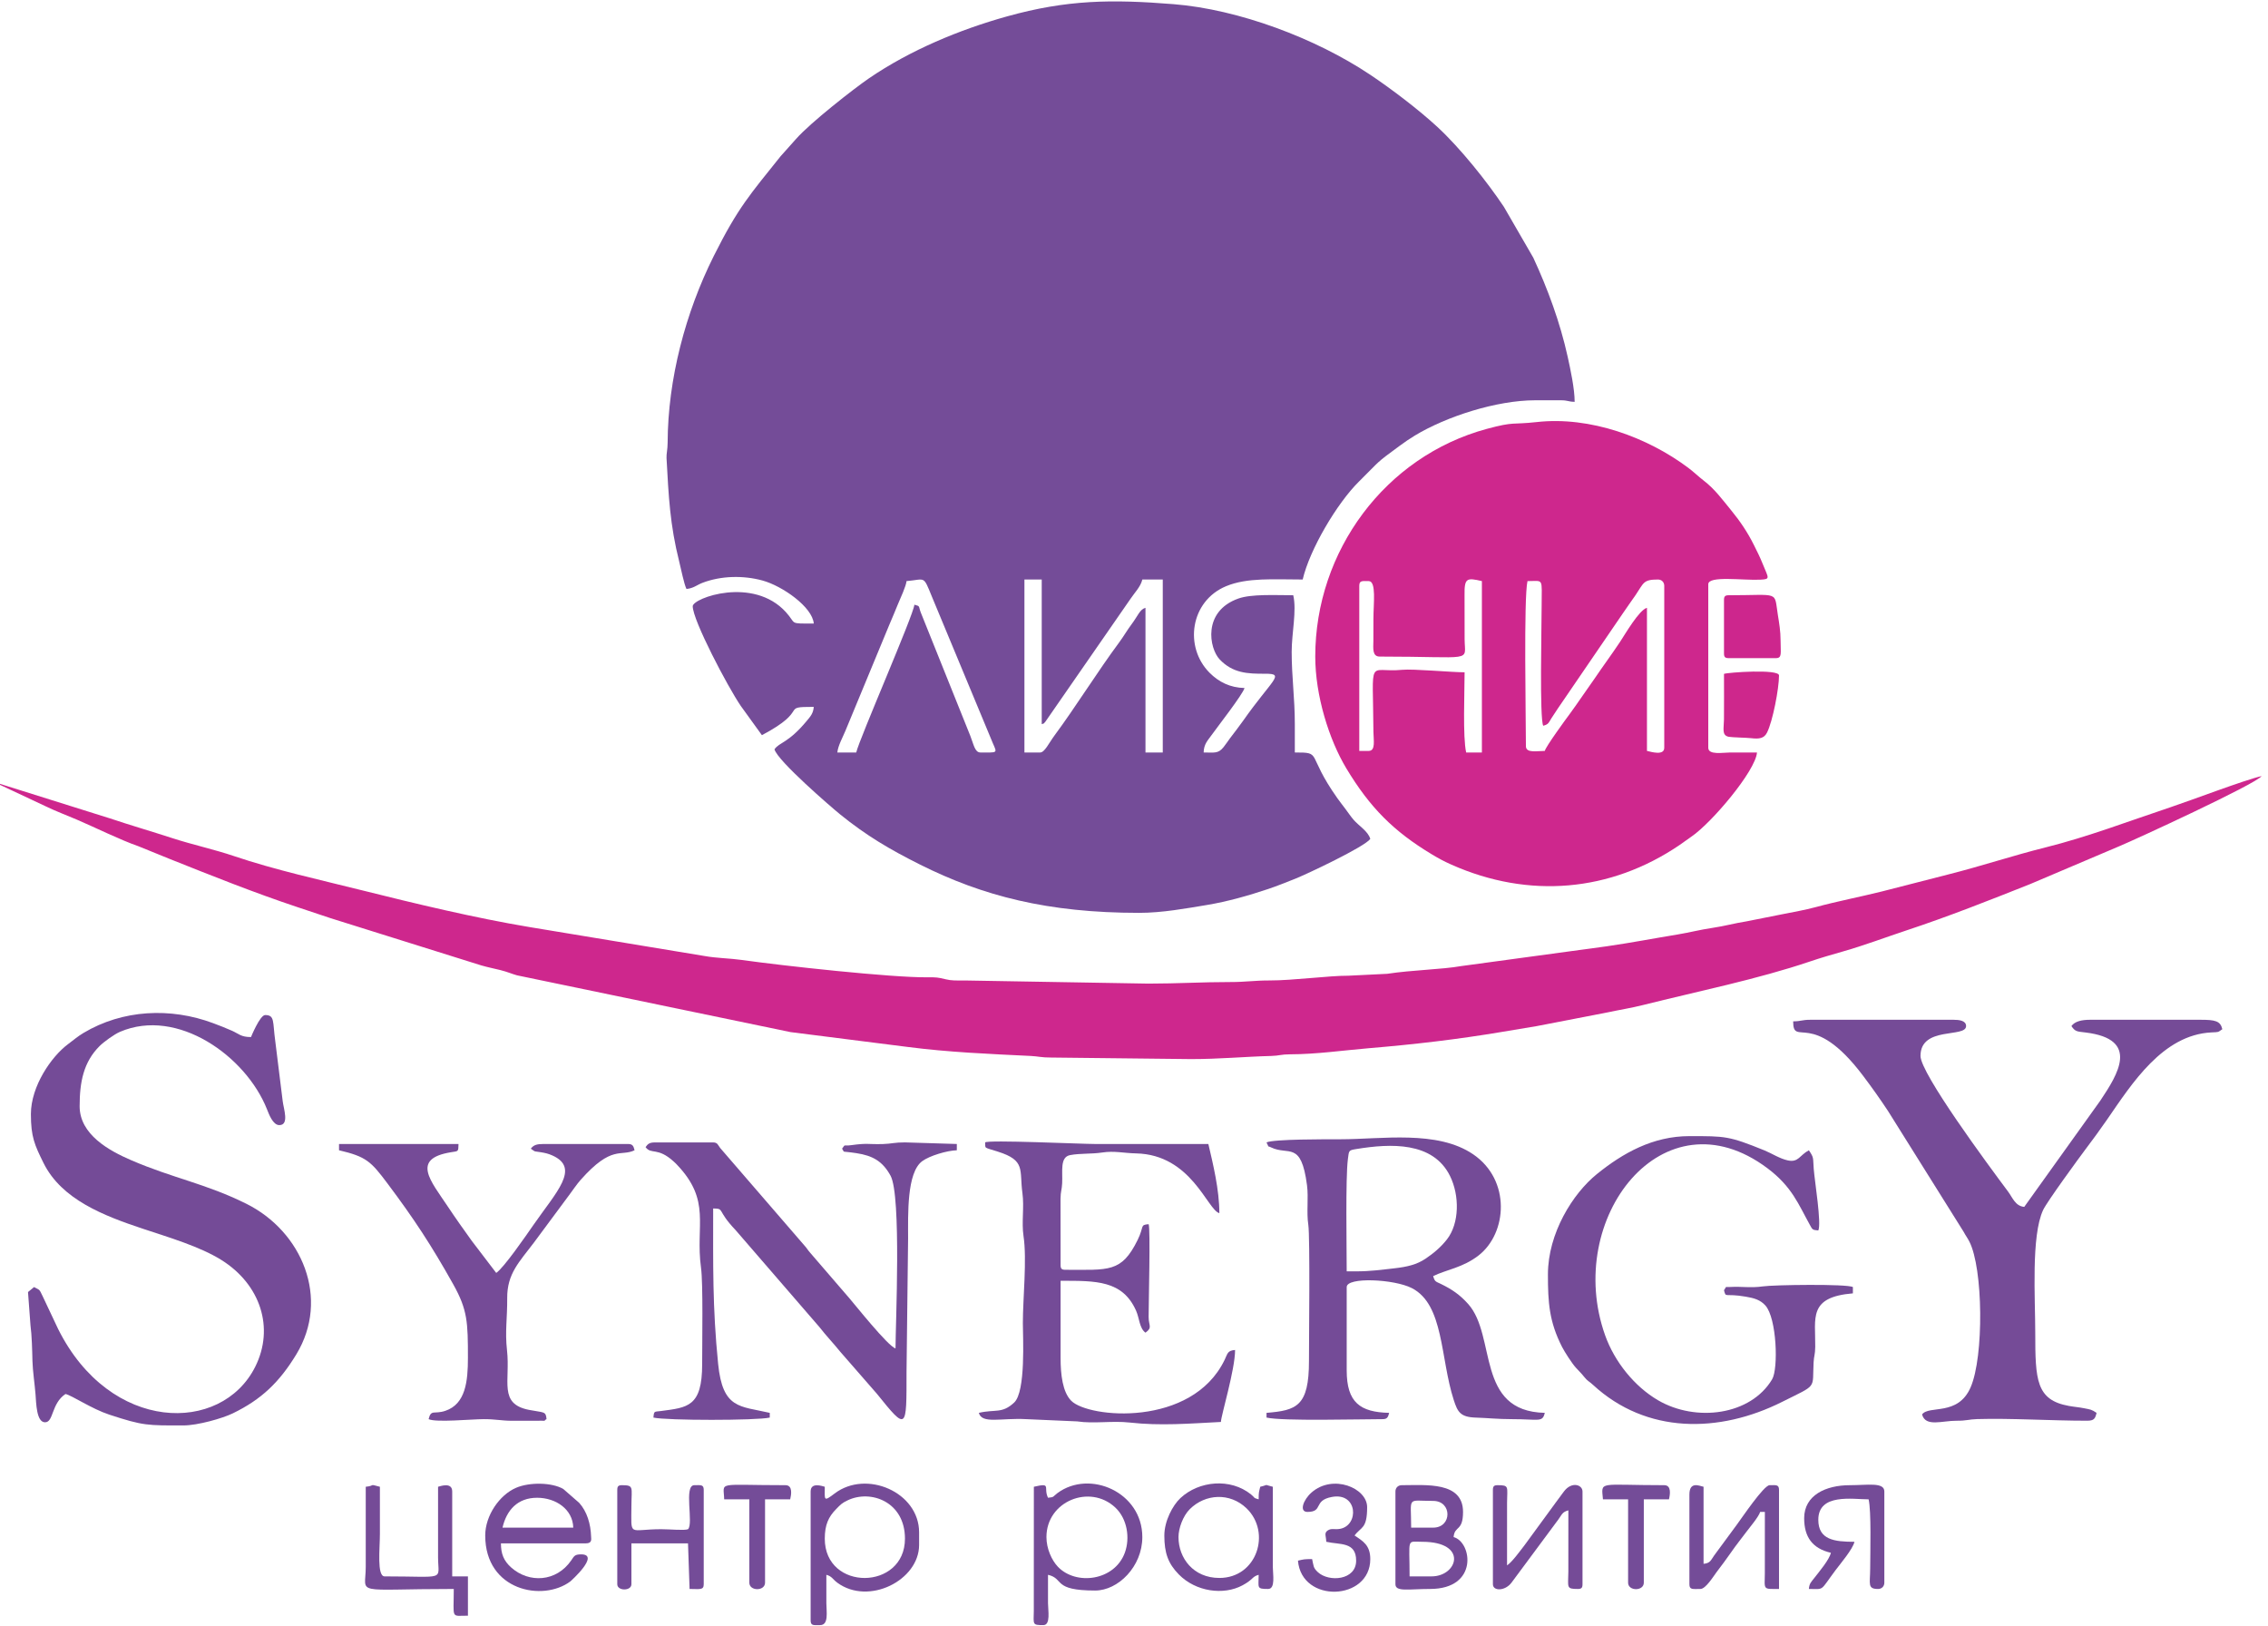 <?xml version="1.0" encoding="UTF-8"?> <!-- Creator: CorelDRAW 2021.5 --> <svg xmlns="http://www.w3.org/2000/svg" xmlns:xlink="http://www.w3.org/1999/xlink" xmlns:xodm="http://www.corel.com/coreldraw/odm/2003" xml:space="preserve" width="25.4mm" height="18.203mm" version="1.1" style="shape-rendering:geometricPrecision; text-rendering:geometricPrecision; image-rendering:optimizeQuality; fill-rule:evenodd; clip-rule:evenodd" viewBox="0 0 2539.98 1820.32"> <defs> <style type="text/css"> <![CDATA[ .fil2 {fill:#744B97} .fil0 {fill:#744C98} .fil3 {fill:#754B97} .fil4 {fill:#CD268D} .fil5 {fill:#CE278C} .fil1 {fill:#CE278D} ]]> </style> </defs> <g id="Слой_x0020_1">  <g id="_2577770128880"> <path class="fil0" d="M1164.89 842.58l-17.61 0 0 -193.67 19.37 0 0 161.98c4.04,-1.46 1.44,-0.1 4.16,-2.88l95.12 -137.27c4.7,-7.08 11.51,-13.73 13.39,-21.83l22.89 0 0 193.67 -19.36 0 0 -161.98c-6.37,1.71 -8.45,8.92 -15.35,18.11 -5.41,7.2 -9.05,13.8 -14.32,20.9 -23.76,32 -49.13,72.83 -72.18,103.87 -6.28,8.46 -11.07,19.1 -16.11,19.1zm-205.99 0l-21.13 0c0.62,-7.51 6.3,-17.49 9.07,-24.38l48.98 -118.27c3.43,-7.76 6.4,-15.33 9.87,-23.59 2.59,-6.16 9.09,-20.16 9.55,-25.67 21.35,-1.77 18.42,-7.06 28.4,17.38l68.32 164.28c5.02,11.43 5.38,10.25 -13.98,10.25 -6.33,0 -7.56,-9.22 -11.31,-18.61l-55.49 -138.18c-2.81,-7.34 -0.25,-6.87 -7.14,-8.71 -0.97,11.67 -61.52,149.93 -65.14,165.5zm-190.15 -183.1c7.74,-0.65 11.74,-4.49 17.83,-6.83 20.96,-8.04 45.94,-8.48 67.33,-2.63 22.3,6.1 55.91,29.65 57.45,48.19 -28.65,0 -18.88,0.79 -31.23,-12.79 -36.71,-40.36 -104.34,-15.75 -104.34,-6.58 0,15.63 38.85,89.64 53.84,111.66l23.63 32.71c55.02,-29.11 19.28,-31.69 58.1,-31.69 -0.6,7.23 -3.61,10.54 -7.56,15.33 -21.12,25.58 -31.09,24.19 -36.45,32.21 3.47,12.99 64.04,65.15 73.39,72.74 29.31,23.79 55.85,39.42 89.75,56.37 70.17,35.08 142.78,53.99 245.31,53.99 25.94,0 52.95,-5.04 75.72,-8.79 23.4,-3.85 47.57,-10.83 68.45,-17.82 9.97,-3.34 20.26,-7.48 30.64,-11.61 13.45,-5.37 77.48,-35.63 84,-44.53 -2.29,-8.57 -13.13,-14.86 -18.85,-21.64 -3.33,-3.93 -6.04,-8.03 -9.06,-12.06 -3.15,-4.19 -6.2,-8.04 -9.06,-12.08 -35.32,-49.96 -16.16,-51.05 -47.54,-51.05l0 -31.69c0,-29.33 -3.52,-52.63 -3.52,-80.99 0,-21.12 5.82,-45.98 1.76,-63.38 -20.02,0 -46.7,-1.54 -61.45,3.69 -40.46,14.33 -32.64,55.9 -20.96,68.16 14.69,15.41 30.99,16.14 50.9,16.05 22.98,-0.1 8.13,5.99 -24.84,52.94 -4.51,6.42 -9.42,12.58 -14.33,19.12 -2.54,3.4 -4.61,6.68 -7.42,10.18 -6.01,7.46 -10.21,5.92 -22.25,5.92 0.21,-9.4 4.6,-13.44 8.81,-19.36 6.33,-8.91 35.06,-45.69 36.96,-52.82 -16.12,-0.36 -28.85,-6.71 -39.2,-17.14 -28.7,-28.89 -21.53,-80.16 18.53,-96.85 23.7,-9.87 53.3,-7.5 85.82,-7.5 7.88,-33.83 38.48,-85.43 62.93,-109.6 25.27,-24.97 17.63,-19.52 45.95,-40.32 5.3,-3.9 10.94,-7.77 16.83,-11.34 35.05,-21.17 91.21,-39.44 134.85,-39.44l28.17 0c8.85,0 7.89,1.58 15.85,1.76 0,-14.69 -4.75,-36.56 -7.78,-50.32 -8.48,-38.51 -22.33,-76.06 -38.55,-111.1l-32.9 -56.9c-18.92,-28.32 -48.69,-65.63 -74.36,-89.37 -21.06,-19.48 -51.79,-42.81 -75.29,-58.52 -61.14,-40.87 -147.29,-73.24 -220.22,-79.08 -69.56,-5.56 -119.52,-5.03 -186.7,13.71 -53.4,14.9 -108.54,37.9 -154.38,69.22 -17.4,11.89 -65.87,49.88 -81.74,67.91l-17.44 19.53c-33.76,42.28 -47.49,57.03 -74.86,111.77 -31.49,62.97 -51.37,137.53 -51.59,208.98 -0.02,7.61 -1.5,12.39 -1.24,17.16 2.36,43.05 3.83,74.67 14.2,115.89 2.08,8.24 5.3,24.78 8.11,30.63z"></path> <path class="fil1" d="M1532.85 840.82l-10.56 0 0 -184.86c0,-6.26 3.43,-5.29 10.56,-5.29 8.76,0 5.28,25.23 5.28,42.26 0,8.23 0.06,16.47 -0.05,24.7 -0.12,8.52 -1.36,17.55 7.1,17.55 106.84,0 95.33,6.89 95.08,-19.35l-0.07 -49.37c-0.26,-19.29 2.33,-19.77 19.42,-15.79l0 191.91 -17.6 0c-3.93,-16.88 -1.76,-69.11 -1.76,-89.79 -14.4,0 -57.53,-3.98 -69.68,-2.79 -39.44,3.87 -32.94,-17.64 -32.43,69.7 0.05,8.63 2.74,21.12 -5.29,21.12zm197.19 0c-8.65,0 -21.13,2.79 -21.13,-5.28 0,-30.08 -2.56,-166.33 1.76,-184.87 18.61,0 15.86,-4.37 15.85,28.17 -0.01,24.2 -2.39,125.16 1.76,133.81 6.22,-1.66 6.01,-3.41 9.2,-8.4 2.6,-4.07 4.36,-6.66 6.99,-10.62l72.9 -106.68c5.21,-7.84 9.44,-13.36 14.45,-20.76 9.22,-13.62 8.4,-17.28 24.98,-17.28 4.12,0 7.04,2.93 7.04,7.05l0 181.34c0,9.05 -14.36,4.68 -19.36,3.52l0 -160.22c-8.83,2.36 -24.56,29.76 -30.3,38.37 -9.42,14.14 -18.6,26.45 -28.13,40.53l-13.76 19.69c-4.79,6.74 -9.36,13.69 -14.58,20.64 -3.67,4.89 -26.27,35.74 -27.67,40.99zm-257.05 -105.64c0,43.53 15.36,92.97 34.88,125.34 26.45,43.87 52.9,70.4 95.74,96.16 7.59,4.56 13.3,7.69 21.93,11.52 86.61,38.47 177.94,30.66 255.58,-22.08 5.06,-3.44 8.02,-5.82 13.39,-9.5 22.5,-15.39 71.48,-73.24 73.21,-94.04 -9.98,0 -19.96,-0.02 -29.93,0 -8.06,0.01 -24.65,3.19 -24.65,-5.28l0 -183.1c0,-9.93 39.2,-4.12 58.37,-5.11 11.59,-0.59 9.02,-1.67 2.76,-17.28 -3.47,-8.63 -6.34,-14.14 -10.06,-21.64 -6.86,-13.83 -15.47,-26.64 -25.07,-38.32 -10.3,-12.54 -18.57,-24.12 -31.28,-33.85 -6.14,-4.7 -10.56,-9.27 -17.35,-14.34 -45.38,-33.89 -109.42,-57.77 -169.53,-51.06 -28.01,3.12 -24.49,-0.84 -55.77,7.61 -114,30.78 -192.22,136.99 -192.22,254.97z"></path> <path class="fil1" d="M1286.37 1101.39l-206 -3.52c-9.23,0.04 -14.62,0.31 -21.51,-1.38 -8.6,-2.11 -10.05,-2.26 -20.72,-2.17 -39.79,0.34 -160.31,-12.76 -207.66,-19.45 -12.91,-1.82 -27.96,-1.96 -41.39,-4.38l-196.42 -32.47c-60.65,-10.12 -128.06,-26.31 -186.25,-40.86 -47.03,-11.76 -98.65,-23.09 -144.49,-38.61 -22.06,-7.47 -46.39,-12.69 -69.55,-20.24 -24.03,-7.82 -46.16,-14.18 -69.53,-22.02l-129.98 -40.8 58.71 27.56c11.54,5.58 22.65,9.65 34.55,14.75 20.44,8.76 48.32,22.61 68.84,29.75l35.05 14.24c47.21,18.83 94.67,37.84 143.2,53.99 13.17,4.39 23.81,7.94 36.97,12.33l168.91 52.92c7.7,2.2 13.2,3.21 21.22,5.19 8.03,1.98 13.08,4.38 18.75,5.9l306.19 63.54 131.24 16.64c45.92,5.94 91.45,7.84 137.82,10.08 8.36,0.4 12.18,1.84 22.87,1.78l156.71 1.74c32.06,0 59.92,-2.74 89.81,-3.51 9.04,-0.23 10.88,-1.82 21.05,-1.84 29.26,-0.03 59.9,-4.45 88.24,-6.83 51.05,-4.27 99.42,-9.91 149,-18.25 12.08,-2.03 26.35,-4.41 39.23,-6.55l79.65 -15.42c14.37,-3.08 25.5,-4.69 39.37,-8.17 61.29,-15.37 128.16,-28.85 187.1,-48.82 11.44,-3.88 23.74,-7.47 36.46,-11.08 24.1,-6.84 48.39,-16.05 71.4,-23.67 47.3,-15.65 92.09,-33.41 138.35,-51.79l100.1 -42.51c17.39,-7.24 152.58,-69.42 159.21,-78.47 -19.89,4.63 -78.37,27 -102.34,34.99 -46.06,15.34 -92.46,33.14 -139.9,44.96 -36.79,9.17 -71.53,20.86 -108.84,30.24 -25.28,6.36 -48.56,12.61 -74.28,19.04 -24.95,6.23 -49.38,10.84 -74.03,17.52 -12.13,3.28 -26,5.71 -37.74,8.03l-39.65 7.89c-13.53,2.1 -24.19,5.25 -38.42,7.36 -14.52,2.15 -25.31,5.12 -38.48,7.29 -27.35,4.49 -51.86,9.27 -79.98,13.33l-162.75 22.12c-22.08,3.89 -54.13,4.27 -82.89,8.65l-43.64 2.14c-20.81,-0.16 -62.35,5.38 -88,5.31 -16.86,-0.04 -26.87,1.79 -44.01,1.77 -31.18,-0.04 -58.93,1.76 -91.55,1.76z"></path> <path class="fil2" d="M34.58 1247.52c0,25.43 4.17,34.53 14.07,54.59 20.34,41.23 68.04,59.34 111.16,73.71 29.57,9.85 64,19.94 88.17,35.07 43.68,27.32 59.64,76 37.83,119.54 -37.88,75.62 -162.44,74.41 -220.73,-42.28l-17.5 -37.08c-3.78,-7.67 -2.55,-6.22 -9.47,-9.89l-6.78 5.58 2.77 37.16c1.56,11.42 1.94,28.67 2.21,40.05 0.25,10.51 2.63,26.81 3.42,37.07 0.81,10.45 1.03,31.55 10.7,31.55 9.76,0 6.78,-20.9 22.89,-31.69 7.59,1.77 29.13,16.58 49.06,23.13 38.39,12.62 42.7,12.09 82.98,12.09 16.06,0 43.7,-7.91 55.2,-13.47 32.32,-15.65 52.36,-35.03 71.25,-66.08 38.01,-62.52 6.49,-137.62 -56.02,-168.7 -45.4,-22.57 -81.86,-28.45 -129.02,-48.8 -24.46,-10.55 -57.61,-28.6 -57.61,-60.36 0,-26.86 4.23,-49.38 22.37,-67.41 4.68,-4.66 16.35,-13.14 22.82,-15.92 64.39,-27.59 141.03,27.35 164.58,86.6 2.11,5.31 6.62,17.86 13.83,17.86 11.41,0 4.88,-18.12 3.83,-26.72l-8.35 -67.35c-3.02,-21.85 -0.3,-29.17 -11.33,-29.17 -5.82,0 -15.84,24.63 -15.84,24.65 -11.26,0 -13.47,-3.56 -21.15,-7.02 -6.46,-2.92 -15.01,-6.21 -21.36,-8.58 -47.56,-17.72 -101.18,-15.28 -145.17,11.03 -6.38,3.81 -11.29,8.09 -17.33,12.59 -18.49,13.78 -41.48,46.91 -41.48,78.25z"></path> <path class="fil3" d="M2008.21 1143.64c0,29.72 21.18,-14.82 78.24,60.85 10.07,13.36 18.53,25.26 27.75,39.16l84.74 135.33c2.57,4.8 4.16,6.56 6.51,11.09 15.57,29.93 16.55,129.05 1.44,163.52 -14.28,32.55 -46.5,19.54 -54.31,30.2 3.86,14.47 22.71,6.9 38.75,7.06 10.87,0.11 13.57,-1.56 22.81,-1.84 37.96,-1.13 82.52,1.82 123.3,1.82 7.83,0 9.08,-2.42 10.57,-8.8 -5.75,-3.85 -6.38,-3.64 -14.17,-5.2 -5.92,-1.18 -10.15,-1.37 -16.8,-2.56 -36.7,-6.6 -37.7,-28.98 -37.7,-82.03 0,-38.33 -4.72,-108.34 8.8,-137.33 4.37,-9.37 40.58,-58.85 47.03,-67.41 8.62,-11.45 16.25,-21.76 24.45,-33.65 28.07,-40.67 62.43,-95.06 116.98,-97.82 8.94,-0.45 6.79,0.07 12.25,-3.59 -2.16,-9.27 -7.96,-10.56 -24.64,-10.56l-123.25 0c-9.36,0 -17.14,1.6 -21.12,7.04 4.26,6.38 6.27,6.04 15.71,7.18 61.66,7.43 36.08,47.19 16.68,76.28l-85.21 119.01c-10.02,-0.83 -13.08,-10.39 -18.1,-17.11 -22.6,-30.23 -98.1,-132.31 -98.1,-151.91 0,-33.7 51.06,-19.89 51.06,-33.45 0,-6.18 -7.82,-7.04 -14.09,-7.04l-160.21 0c-9.78,0 -10.44,1.76 -19.37,1.76z"></path> <path class="fil2" d="M1518.77 1423.58l-10.57 0c0,-26.02 -1.37,-104.42 1.31,-125.45 1.3,-10.12 0.69,-10.07 9.6,-11.53 38.28,-6.26 85.65,-8.42 104.76,30.11 10.83,21.84 10.7,53.18 -3.47,71.18 -6.94,8.82 -15.01,15.55 -24.12,21.65 -9.67,6.46 -20.31,9.04 -35.1,10.68 -13.96,1.54 -26.29,3.36 -42.41,3.36zm-100.36 -144.37c3.7,6.98 -0.1,3.05 5.02,5.54 19.73,9.59 33.75,-8.01 40.32,42.43 1.85,14.21 -0.72,29.98 1.46,44.32 2.03,13.46 0.74,133.19 0.74,152.43 0,50.81 -13.83,55.3 -47.54,58.1l0 5.28c17.79,4.15 105.45,1.76 130.29,1.76 5.35,0 5.97,-3.05 7.04,-7.04 -32.41,-0.72 -47.54,-11.54 -47.54,-47.54l0 -93.31c0,-11.46 52.91,-9 72.84,1.11 36.22,18.39 31.81,78.45 47.08,125.46 4.23,13.03 7.22,19.04 24.43,19.58 13.33,0.41 24.81,1.74 40.52,1.74 30.48,0 34.4,3.99 36.97,-7.04 -77.8,-1.73 -53.71,-86.04 -85.83,-121.92 -9.31,-10.4 -18.13,-16.37 -30.44,-22.38 -5.74,-2.81 -6.98,-2.31 -8.73,-8.87 15.31,-7.35 33.22,-9.39 50.86,-23.08 32.04,-24.89 36.45,-84.3 -6.08,-113.26 -40.21,-27.39 -102.35,-16.83 -148.66,-16.83 -15.85,0 -74.91,-0.24 -82.75,3.52z"></path> <path class="fil2" d="M722.98 1284.49c6.34,8.66 13.36,-0.39 31.46,16.08 0.37,0.34 1.46,1.33 1.83,1.69 0.26,0.25 0.63,0.61 0.88,0.87 0.26,0.26 0.62,0.63 0.87,0.9 38.92,40.72 20.52,67.86 27.06,115.54 2.42,17.64 1.28,82.82 1.28,107.88 0,47.94 -16.38,48.56 -46.09,52.51 -7.58,1.01 -7.84,-0.43 -8.49,7.35 14.49,3.38 115.79,3.38 130.28,0l0 -5.28c-33.32,-7.76 -52.73,-3.99 -57.82,-54.85 -6.4,-63.92 -5.56,-110.52 -5.56,-174.03 13.35,0.3 3.32,1.36 25.09,24.21l93.89 108.58c7.8,10.03 15.51,17.92 23.37,27.69l41.01 47.01c33.81,41.97 33.2,40.49 33.2,-24.39l1.76 -149.65c0,-26.62 -1.63,-73.47 15.75,-86.36 8.22,-6.1 28.01,-11.99 38.82,-12.23l0 -7.04 -58.12 -1.79c-11.31,-0.06 -15.2,1.57 -24.57,1.85 -17.32,0.51 -16.89,-1.34 -35.69,1.27 -9.25,1.29 -5.93,-1.79 -10.14,3.95 3.74,5.11 -2.47,2.15 16.12,5 18.09,2.78 29.23,8.9 38.17,25.22 12.29,22.47 5.57,167.04 5.57,193.38 -8.42,-2.25 -46.85,-50.75 -51.47,-55.93l-44.01 -51.06c-3.12,-3.5 -3.1,-4.36 -6.22,-7.86l-94.67 -109.57c-2.49,-3.23 -2.85,-6.22 -7.86,-6.22l-65.14 0c-6.2,0 -8.04,1.65 -10.56,5.28z"></path> <path class="fil2" d="M1733.56 1427.1c0,31.44 1.41,52.8 15.79,81.04 2.94,5.77 11.14,18.47 15.46,23.27 3.85,4.28 5.67,5.71 9.21,10.16 4.13,5.21 5.24,4.69 10.15,9.22 59.71,55.05 141.19,54.29 211.72,18.92 40.01,-20.07 33.65,-13.64 35.2,-44.03 0.4,-7.82 1.73,-8.43 1.84,-17.52 0.4,-32.33 -8.2,-55.74 42.18,-59.94l0 -7.04c-6.58,-3.7 -89.2,-2.54 -101.09,-0.74 -12.49,1.89 -24.81,-0.04 -34.63,0.58 -9.03,0.57 -4.84,-1.51 -8.64,3.68 2.42,9.08 0.05,3.06 24.45,7.24 9.33,1.6 16.15,3.51 21.87,9.82 12.85,14.22 14.64,70.81 7.61,82.65 -24,40.39 -85.29,48.33 -127.83,23.49 -26.36,-15.4 -48.7,-43.08 -59.26,-72.78 -46.44,-130.53 65.01,-274.57 181.75,-187.04 27.59,20.69 34.7,40.3 47.53,63.38 2.97,5.33 2.68,5.77 9.51,6.34 3.71,-7.73 -4.04,-54.82 -5.12,-68.82 -1.01,-13.08 0.45,-12.16 -5.44,-20.97 -10.42,5.52 -11.61,13.91 -23.56,11.35 -9.13,-1.97 -18.29,-8.01 -25.96,-11.12 -40.25,-16.33 -43.84,-16.07 -84.29,-16.07 -40.89,0 -74.57,19 -103.63,42.5 -26.9,21.74 -54.82,66.14 -54.82,112.43z"></path> <path class="fil2" d="M1103.27 1279.21c0.6,7.21 -2.5,5.02 14.31,10.33 31.47,9.94 23.87,20.27 27.46,46.49 2.15,15.7 -1.12,32.6 1.22,48.07 3.97,26.23 -0.76,69.74 -0.74,97.58 0.01,15.16 3.44,76.56 -9.76,88.83 -13.69,12.74 -20.89,7.18 -39.54,11.52 3.4,12.74 24.85,5.52 52.83,7.03l57.35 2.52c18.49,2.8 39.34,-0.89 58.58,1.27 34.78,3.91 67.01,1.15 102.35,-0.64 0.2,-7.32 15.87,-58.55 15.87,-80.6 -8.71,0.72 -8.28,3.99 -11.75,11.14 -36.72,75.81 -152.48,65.31 -171.83,45.67 -9.57,-9.72 -11.85,-29.15 -11.85,-48.01l0 -86.27c39.58,0 69.31,-0.63 84.53,33.44 3.89,8.72 3.61,19.58 10.55,24.66 8.16,-5.98 3.52,-7.6 3.52,-17.61 0,-15.56 2.18,-99.33 0,-103.87 -10.01,0.83 -4.74,2.28 -12.3,17.64 -18.12,36.83 -32.21,33.42 -81.01,33.42 -4.06,0 -5.29,-1.23 -5.29,-5.29l-0.07 -74.01c0.12,-9.09 1.44,-9.71 1.84,-17.53 0.69,-13.42 -2.75,-29.36 8.91,-31.58 11.2,-2.13 23.89,-1.08 35.84,-2.9 13.74,-2.09 24.05,0.69 38.03,0.99 61.99,1.32 79.79,63.33 93.27,66.93 0,-26.44 -7.21,-55.52 -12.32,-77.46 -42.25,0 -84.51,0 -126.76,0 -15.68,0 -120.48,-4.88 -123.24,-1.76z"></path> <path class="fil3" d="M379.66 1288.01c30.58,7.13 35.78,12.5 54.33,37.23 29.66,39.55 49.31,69.45 73.65,112.96 16,28.61 16.39,42.48 16.39,82.21 0,26.3 -2.59,51.65 -25.2,59.31 -12.59,4.26 -16.15,-2.07 -18.82,9.35 8.21,3.94 47.67,0.05 61.63,0 13.38,-0.05 19.94,1.81 31.63,1.82 11.16,0.02 22.34,-0.06 33.51,-0.06 6.73,0 0.64,0.54 5.28,-1.76 -0.76,-9.13 -2.76,-7.09 -19.56,-10.37 -34.55,-6.73 -20.81,-32.11 -24.71,-66.84 -2.38,-21.13 0.4,-35.61 0.23,-58.38 -0.2,-27.31 13.6,-40.49 29.71,-61.84l39.73 -53.58c4.42,-5.9 8.27,-11.81 12.9,-17.03 35.03,-39.42 44.72,-25.55 60.29,-33.02 -1.06,-3.99 -1.69,-7.04 -7.04,-7.04l-95.07 0c-7.31,0 -11.01,1.09 -14.09,5.28 6.4,4.28 2.41,2.41 11.81,4.04 4.34,0.75 7.69,1.45 12.33,3.52 31.74,14.14 4.1,41.23 -21.33,77.99 -7.77,11.22 -33,47.82 -41.54,53.54l-27.43 -35.96c-9.46,-13.15 -17.91,-25.04 -26.78,-38.36 -19.17,-28.76 -41.47,-53.49 3.57,-60.83 8.32,-1.36 8.19,-0.25 8.39,-9.22l-133.81 0 0 7.04z"></path> <path class="fil3" d="M923.68 1722.88c0,-15.44 4.18,-24.44 12.71,-33.07 4.9,-4.97 6.08,-6.6 13,-9.89 25.85,-12.3 64.09,1.69 64.09,42.96 0,58.19 -89.8,59.27 -89.8,0zm0 -58.1c-2.15,-0.5 -15.84,-5.72 -15.84,5.28l0 144.37c0,6.26 3.43,5.28 10.56,5.28 9.97,0 7.08,-14.96 7.05,-24.65 -0.03,-10.56 0,-21.13 0,-31.69 6.41,1.72 6.96,4.95 12.27,8.85 35.13,25.84 91.6,-2.72 91.6,-42.3l0 -14.08c0,-45.05 -59.17,-70.48 -94.62,-43.51 -12.68,9.65 -11.02,7.32 -11.02,-7.55z"></path> <path class="fil2" d="M1171.93 1721.12c0,-40.17 48.6,-59.8 77.1,-33.09 13.47,12.63 16.67,34.17 10.74,50.49 -11.56,31.76 -54.98,37.11 -75.15,15.69 -6.68,-7.1 -12.69,-19.96 -12.69,-33.09zm1.76 -44.02c-5.58,-11.63 4.54,-17.07 -15.85,-12.32l-0.06 139.15c-0.25,15.1 -1.84,15.78 10.63,15.78 8.47,0 5.29,-16.59 5.28,-24.65 -0.02,-10.56 0,-21.12 0,-31.69 18.65,4.35 4.58,17.61 52.82,17.61 25.67,0 52.81,-26.77 52.81,-59.86 0,-50.38 -59.03,-75.9 -95.03,-49.26 -5.21,3.85 -3.23,4.63 -10.6,5.24z"></path> <path class="fil2" d="M601.5 1677.1c21.17,0 40.04,13.08 40.49,33.45l-79.23 0c4.53,-19.45 16.72,-33.45 38.74,-33.45zm-58.1 42.26c0,61.93 64.6,74.5 95.38,51.37 0.47,-0.35 33.88,-30.25 12.01,-30.25 -7.35,0 -7.82,2.04 -10.98,6.63 -16.83,24.5 -47.35,25.72 -67.2,8.18 -8.66,-7.66 -11.61,-15.7 -11.61,-27.13l95.07 0c7.21,0 6,-4.66 5.91,-7.46 -0.44,-14.31 -4.56,-28.15 -13.35,-37.92l-17.87 -15.57c-12.73,-7.32 -37.67,-7.75 -52.76,-1.28 -18.72,8.03 -34.6,31.22 -34.6,53.43z"></path> <path class="fil2" d="M1319.82 1721.12c0,-9.86 5.05,-23.7 12.71,-31.31 17.34,-17.21 44.91,-18.81 63.5,-0.89 27.96,26.95 11.74,77.97 -30.44,77.97 -28.96,0 -45.77,-22.08 -45.77,-45.77zm-15.85 -1.76c0,19.57 4.24,31.42 16.24,43.62 18.94,19.28 49.97,23.62 71.26,12.18 12.43,-6.68 10.59,-9.77 18.14,-11.79 0,14.67 -2.64,15.85 10.56,15.85 8.48,0 5.3,-16.6 5.29,-24.65l-0.01 -89.79c-11.29,-2.7 -3.4,-2.49 -14.08,0 -1.45,6.21 -1.76,5.78 -1.76,14.08 -6.41,-1.71 -3.76,-1.63 -8.57,-5.51 -23.04,-18.57 -58.28,-15.31 -79.08,4.13 -8.62,8.06 -17.99,25.64 -17.99,41.88z"></path> <path class="fil2" d="M1603.27 1765.13l-24.64 0c0,-43.83 -3.77,-38.73 14.08,-38.73 51.89,0 39.9,38.73 10.56,38.73zm1.77 -54.58l-24.65 0c0,-35.74 -5.44,-29.93 24.65,-29.93 21.34,0 21.34,29.93 0,29.93zm-42.26 -40.49l0 103.88c0,8.81 15,5.28 38.73,5.28 54.63,0 47.07,-52.59 26.41,-58.1 1.09,-13.03 10.57,-5.99 10.57,-28.17 0,-34.27 -41.49,-29.93 -68.67,-29.93 -4.12,0 -7.04,2.92 -7.04,7.04z"></path> <path class="fil3" d="M409.59 1664.78l0 89.79c-0.05,32.3 -15.89,24.65 98.59,24.65 0,34.3 -3.62,29.93 15.85,29.93l0 -44.02 -17.61 0 0 -95.07c0,-11 -13.69,-5.78 -15.84,-5.28l0 79.23c0.16,26.5 9.75,21.12 -59.86,21.12 -8.83,0 -5.28,-31.25 -5.28,-47.53 0,-17.61 0,-35.22 0,-52.82 -13.32,-3.53 -4.17,-1.22 -15.85,0z"></path> <path class="fil0" d="M1892.01 1673.58l0 100.36c0,6.47 3.76,5.28 12.33,5.28 5.9,0 14.51,-14.07 18.1,-18.87 5.99,-7.98 10.64,-13.97 16.4,-22.33 5.53,-8.03 11.04,-14.82 16.55,-22.18 3.71,-4.96 14.46,-17.7 15.85,-22.89l5.28 0 -0.03 68.69c-0.26,18.96 -2.42,17.58 15.88,17.58l0 -110.92c0,-6.26 -3.43,-5.28 -10.57,-5.28 -6.47,0 -31.48,37.29 -36.72,44.27l-25.38 34.47c-3.61,5 -4.14,8.65 -11.84,9.29l0 -86.27c-5.01,-1.17 -15.85,-6.29 -15.85,8.8z"></path> <path class="fil3" d="M1671.94 1668.3l0 105.64c0,7.86 13.71,7.86 20.95,-1.94l52.48 -70.76c3.93,-5.43 4.26,-8.23 11.08,-10.05l-0.02 68.68c-0.17,17.83 -2.6,19.35 10.58,19.35 4.06,0 5.28,-1.23 5.28,-5.28l0 -103.88c0,-7.65 -12.22,-11.64 -20.95,0.17 -3.16,4.28 -5.91,8.06 -8.98,12.15 -6.05,8.08 -11.62,16.15 -17.85,24.41l-17.1 23.39c-5.2,6.65 -13.73,18.68 -19.63,22.63l0.02 -70.44c0.17,-17.84 2.6,-19.35 -10.58,-19.35 -4.06,0 -5.28,1.22 -5.28,5.28z"></path> <path class="fil2" d="M2020.54 1699.99c0,21.15 9.29,33.93 29.93,38.73 -1.83,7.85 -12.92,20.9 -18.92,28.63 -3.36,4.34 -5.22,5.72 -5.73,11.87 17.94,0 11.85,3 29.93,-21.13 5.25,-7.01 19.19,-23.38 21.13,-31.69 -22.29,0 -40.5,-2.09 -40.5,-24.65 0,-29.92 38.51,-22.89 56.34,-22.89 3.1,13.3 1.82,58.38 1.76,77.47 -0.06,17.21 -3.33,22.89 8.8,22.89 4.13,0 7.05,-2.92 7.05,-7.05l0 -102.11c0,-10.69 -18.59,-7.04 -38.74,-7.04 -26.71,0 -51.05,11.16 -51.05,36.97z"></path> <path class="fil0" d="M691.29 1668.3l0 105.64c0,7.73 15.84,7.73 15.84,0l0 -45.78 63.38 0 1.76 51.06c11.33,0 15.85,1.56 15.85,-5.28l0 -105.64c0,-6.26 -3.43,-5.28 -10.57,-5.28 -12.13,0 -0.55,43.16 -7.04,49.29 -3.99,1.65 -20.45,0 -29.93,0 -37.12,0 -33.59,9.6 -33.45,-26.41 0.08,-20.54 3.09,-22.88 -10.56,-22.88 -4.06,0 -5.28,1.22 -5.28,5.28z"></path> <path class="fil4" d="M1930.75 671.8l0 59.86c0,4.06 1.22,5.28 5.28,5.28l52.82 0c7.18,0 5.28,-5.52 5.28,-19.36 0,-10.99 -1.64,-20.25 -3,-28.69 -4.5,-27.74 2.99,-22.37 -55.1,-22.37 -4.06,0 -5.28,1.23 -5.28,5.28z"></path> <path class="fil5" d="M1930.75 754.55c0,17 0.14,34.08 -0.02,51.07 -0.1,10.08 -2.77,17.74 5.28,19.38 3.61,0.73 20.45,1.01 25,1.55 9.39,1.13 14.67,0.21 17.92,-6.21 6.45,-12.78 13.44,-49.36 13.44,-64.03 0,-7.51 -57.51,-3.36 -61.62,-1.76z"></path> <path class="fil2" d="M1464.19 1692.95c18.25,0 6.05,-12.77 27.4,-16.76 29.1,-5.43 30.64,31.75 9.16,35.72 -6.28,1.16 -9.59,-1.14 -14.01,1.95 -4.11,2.88 -1.57,6.26 -1.43,12.54 15.21,3.54 33.46,-0.39 33.46,21.13 0,22.02 -30.46,24.31 -42.84,12.9 -5.48,-5.06 -4.67,-6.97 -6.46,-14.66 -8.85,0 -9.13,0.19 -15.85,1.76 4.01,48.17 80.99,45.1 80.99,-1.76 0,-15.61 -8.33,-20.2 -17.6,-26.41 7.27,-9.93 14.08,-7.05 14.08,-31.69 0,-21.63 -38.35,-37.43 -62.25,-16.48 -9.39,8.23 -14.09,21.76 -4.65,21.76z"></path> <path class="fil0" d="M1795.18 1678.86l28.17 0 0 93.31c0,9.69 17.6,9.69 17.6,0l0 -93.31 28.17 0c1.21,-5.16 3.08,-15.84 -5.28,-15.84 -74.76,0 -70.42,-5.26 -68.66,15.84z"></path> <path class="fil0" d="M811.01 1678.86l28.17 0 0 93.31c0,9.69 17.6,9.69 17.6,0l0 -93.31 28.17 0c1.2,-5.16 3.08,-15.84 -5.28,-15.84 -78.83,0 -69.12,-4.7 -68.66,15.84z"></path> </g> </g> </svg> 